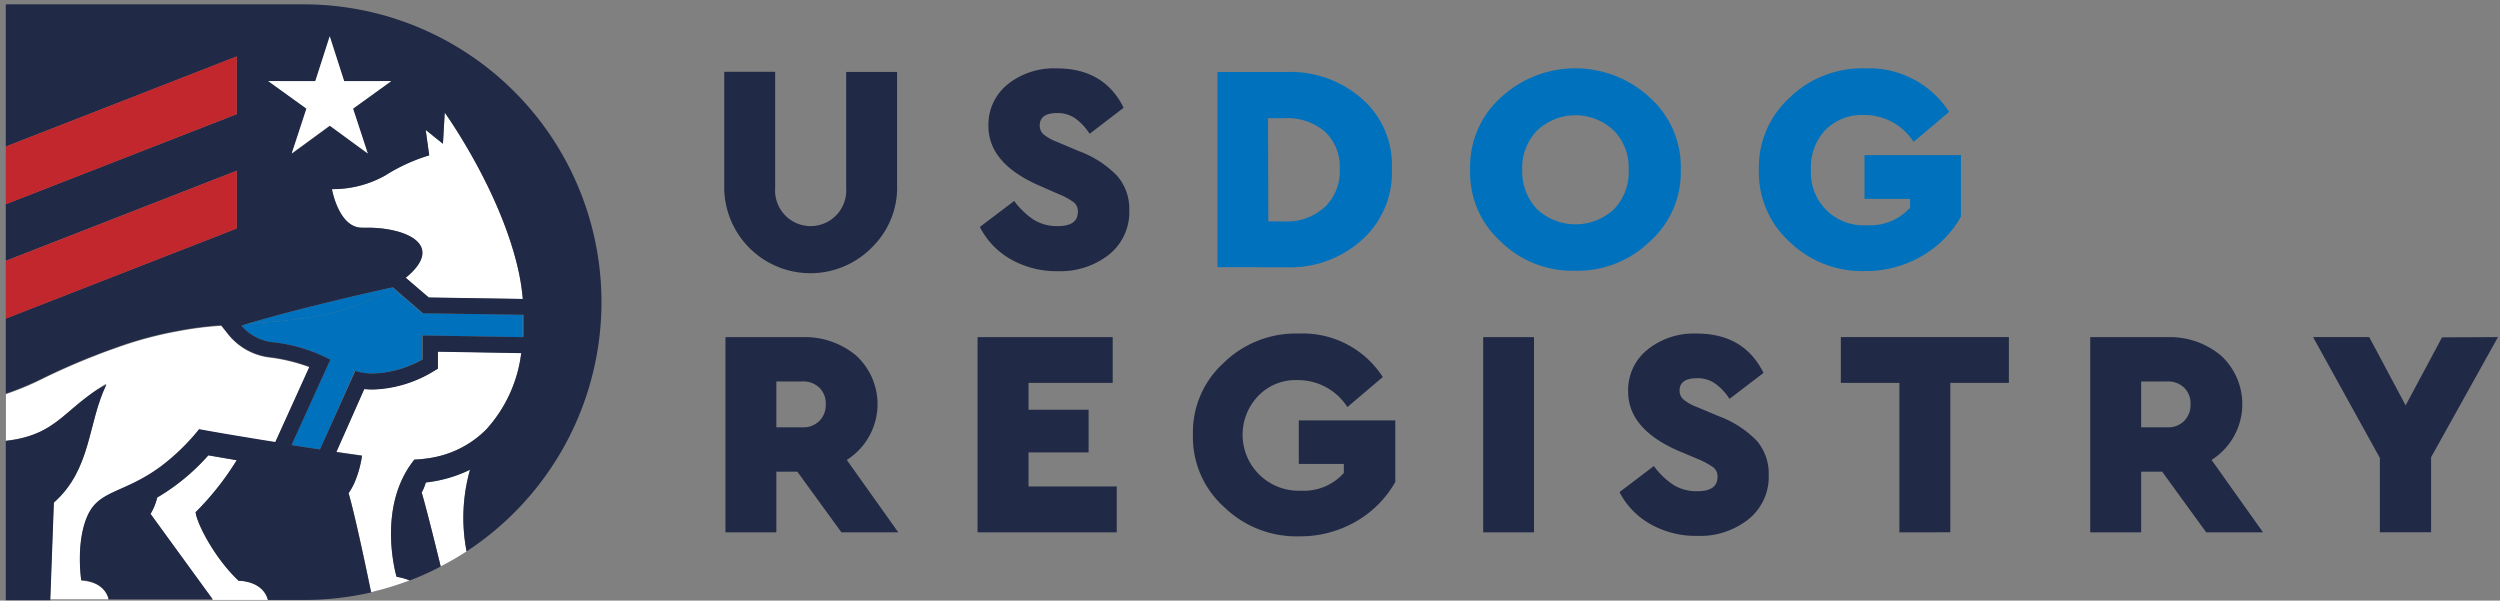 <svg width="333" height="80" fill="none" xmlns="http://www.w3.org/2000/svg"><rect width="100%" height="100%" fill="#808080" stroke="none"/><path d="M96.47 24.56v-15h6.78v15.51a4.736 4.736 0 001.271 3.549 4.746 4.746 0 003.459 1.499 4.743 4.743 0 004.462-3.142c.219-.61.31-1.259.268-1.906V9.58h6.78v15a11.103 11.103 0 01-3.27 8.29 11.483 11.483 0 01-17.926-1.741 11.48 11.48 0 01-1.824-6.549v-.02zm34.05 5.67l4.57-3.46a10.443 10.443 0 002.6 2.5 5.92 5.92 0 003.2.85c1.78 0 2.68-.63 2.68-1.9a1.54 1.54 0 00-.52-1.26 9.807 9.807 0 00-2.12-1.14l-2.68-1.18c-4.387-1.953-6.583-4.567-6.59-7.84a6.89 6.89 0 012.55-5.56 9.86 9.86 0 016.56-2.13c4.2 0 7.167 1.747 8.9 5.24l-4.53 3.47a7.511 7.511 0 00-2-2.11 4.13 4.13 0 00-2.32-.65c-1.55 0-2.33.55-2.33 1.66a1.543 1.543 0 00.49 1.16 6.5 6.5 0 001.76 1l3 1.26a13.669 13.669 0 015.07 3.29 6.7 6.7 0 011.61 4.57 7.23 7.23 0 01-2.7 5.91 10.45 10.45 0 01-6.83 2.21 12.32 12.32 0 01-6.21-1.56 10.327 10.327 0 01-4.16-4.33z" fill="#202945"/><path d="M162.17 35.59v-26h9.06a14.5 14.5 0 0110.17 3.55 11.732 11.732 0 014 9.38 11.993 11.993 0 01-4 9.44 14.27 14.27 0 01-10.15 3.64l-9.08-.01zm6.77-6.1h2.25a7.4 7.4 0 005.26-1.9 6.574 6.574 0 002-5.08 6.363 6.363 0 00-2-5 7.681 7.681 0 00-5.3-1.77h-2.25l.04 13.75zm26.88-6.9A12.402 12.402 0 01199.9 13a14.59 14.59 0 0119.86 0 12.39 12.39 0 014.12 9.58 12.326 12.326 0 01-4.12 9.58 13.777 13.777 0 01-9.95 3.9 13.627 13.627 0 01-9.93-3.9 12.364 12.364 0 01-4.06-9.57zm21.12 0a7.004 7.004 0 00-2-5.22 7.42 7.42 0 00-10.18 0 7.138 7.138 0 00-2 5.24 7.28 7.28 0 002 5.28 7.53 7.53 0 0010.2 0 7.099 7.099 0 001.98-5.3zm17.34 0a12.536 12.536 0 014.1-9.58 13.808 13.808 0 0110.05-3.9 12.68 12.68 0 0111.19 5.79l-4.73 4a7.759 7.759 0 00-6.58-3.58 6.885 6.885 0 00-5.18 2 7.216 7.216 0 00-1.91 5.28 6.993 6.993 0 004.563 6.985 7 7 0 002.927.415 7.152 7.152 0 005.71-2.33v-1.18h-6.07v-5.83h12.85v8.19a14.002 14.002 0 01-5.2 5.25 14.84 14.84 0 01-7.57 2 13.828 13.828 0 01-10.05-3.88 12.521 12.521 0 01-4.1-9.63z" fill="#0071BC"/><path d="M119.65 70.91h-7.57l-5.87-8.08h-2.8v8.08h-6.78v-26h10.21a10.62 10.62 0 017.21 2.46 8.782 8.782 0 01-1.26 13.89l6.86 9.65zm-16.24-20.1v6.11h3.47a2.997 2.997 0 002.26-.85 2.99 2.99 0 00.85-2.23 2.911 2.911 0 00-.85-2.2 3.057 3.057 0 00-2.26-.83h-3.47zm26.8 20.1v-26h18V51H137v3.58h8v5.68h-8v4.54h11.75v6.11h-18.54zM158.9 57.9a12.458 12.458 0 014.1-9.57 13.721 13.721 0 0110-3.9 12.68 12.68 0 0111.19 5.79l-4.72 4a7.787 7.787 0 00-6.59-3.59 6.9 6.9 0 00-5.18 2 7.46 7.46 0 005.58 12.73A7.129 7.129 0 00179 63v-1.2h-6V56h12.85v8.2a13.998 13.998 0 01-5.2 5.24 14.81 14.81 0 01-7.57 2 13.829 13.829 0 01-10-3.88 12.467 12.467 0 01-4.18-9.66zm38.66 13.01v-26h6.77v26h-6.77zm18.16-5.36l4.57-3.47c.712.98 1.593 1.827 2.6 2.5a5.84 5.84 0 003.2.85c1.78 0 2.68-.63 2.68-1.89a1.54 1.54 0 00-.52-1.26 10.193 10.193 0 00-2.12-1.15L223.45 60c-4.387-1.94-6.58-4.553-6.58-7.84a6.884 6.884 0 012.54-5.56 9.851 9.851 0 016.59-2.17c4.2 0 7.167 1.747 8.9 5.24l-4.53 3.46a7.326 7.326 0 00-2-2.1 3.999 3.999 0 00-2.32-.65c-1.55 0-2.33.55-2.33 1.65a1.543 1.543 0 00.49 1.16c.526.43 1.121.769 1.76 1l3 1.26a13.673 13.673 0 015.03 3.26 6.7 6.7 0 011.59 4.55 7.23 7.23 0 01-2.7 5.91 10.38 10.38 0 01-6.83 2.21 12.342 12.342 0 01-6.21-1.56 10.298 10.298 0 01-4.13-4.27zM253 70.91V51h-7.8v-6.1h22.38V51h-7.8v19.9l-6.78.01zm48.44 0h-7.57L288 62.83h-2.8v8.08h-6.78v-26h10.21a10.6 10.6 0 017.21 2.46 8.782 8.782 0 01-1.26 13.89l6.86 9.65zm-16.24-20.1v6.11h3.47a3 3 0 002.26-.85 2.993 2.993 0 00.85-2.23 2.912 2.912 0 00-.85-2.2 3.055 3.055 0 00-2.26-.83h-3.47zm47.53-5.91l-8.91 16v10H317V61l-8.9-16.1h7.48l4.85 9.1 4.85-9.06 7.45-.04z" fill="#202945"/><path d="M31.79 77.36c-3.35-3.18-5.64-7.85-5.73-9.14a37.346 37.346 0 005.47-6.92l-3.78-.65a28.19 28.19 0 01-6.81 5.62 7.722 7.722 0 01-.89 2.18l8.29 11.46h7.35c-.69-2.61-3.9-2.55-3.9-2.55zm30.82-14.81a17.892 17.892 0 01-5.89 1.7 6.518 6.518 0 01-.55 1.33c.62 2.13 1.71 6.5 2.53 9.86a37.008 37.008 0 003.45-2 23.51 23.51 0 01.46-10.89zm7.03-22.72a30.216 30.216 0 00-.5-3.4C66.84 25.54 59.24 15 59.24 15L59 19.15l-2.3-1.85.45 3.39a24 24 0 00-5.89 2.7 14.22 14.22 0 01-6.84 1.8h-.23s.91 5.14 4 5.14h.72c5.26 0 10.4 2.33 5.11 6.67l3.07 2.65 12.55.18z" fill="#fff"/><path d="M53.32 64.38c.219-.53.473-1.044.76-1.54.273-.472.58-.923.92-1.35l.2-.28c.71-.028 1.418-.098 2.12-.21a13.47 13.47 0 007.43-3.79A18.48 18.48 0 0069.43 47l-11.1-.19v2.26l-1 .6a16.47 16.47 0 01-7.65 2.18c-.387 0-.775-.02-1.16-.06l-3.72 8.39 3.42.49a14.434 14.434 0 01-.31 1.54c-.13.516-.29 1.023-.48 1.52a8.571 8.571 0 01-1 1.93c.89 3 2.45 10.46 3 13.21a40.237 40.237 0 005.14-1.57 8.34 8.34 0 00-1.75-.49s-1.95-6.56.5-12.43zM10.84 77.35s-.8-5.18.92-8.77c1.56-3.26 4.91-2.85 9.7-6.4a28.7 28.7 0 005.08-4.94s2.4.45 6.37 1.1c1.13.19 2.41.4 3.78.61l.09-.2 4.45-9.82a23.755 23.755 0 00-5.13-1.27 8.34 8.34 0 01-5.62-3l-1-1.26a47.338 47.338 0 00-5.79.74c-2.7.49-5.355 1.2-7.94 2.12-.94.33-2 .69-3 1.11-2.2.85-4.67 1.91-7.36 3.24a39.258 39.258 0 01-4.6 1.9v6.19c.57-.07 1.17-.16 1.78-.29 3.34-.71 5-2.16 7.09-4 .66-.56 1.36-1.14 2.17-1.74a27.354 27.354 0 012.32-1.57c-2.46 5.15-1.9 11.32-7 15.72l-.48 13h7.79s-.3-2.26-3.62-2.47z" fill="#fff"/><path d="M52.24 38.28c-.82.18-11.64 2.55-19.25 4.83 6-.41 12.34-.91 17.63-3.85.6-.34 1.13-.66 1.62-.98z" fill="#0071BC"/><path d="M69.7 44.91v-.18c.005.06.005.12 0 .18z" fill="#fff"/><path d="M49.65 49.75a14.41 14.41 0 006.57-1.87v-3.2l13.41.23c.005-.06.005-.12 0-.18v-2.81l-13.38-.2-4-3.45h-.09c-.49.32-1 .64-1.62 1-5.21 2.93-11.6 3.43-17.54 3.84l-.84.26a6.29 6.29 0 004.27 2.22A21.56 21.56 0 0144 47.91l-5.17 11.38 3.79.58 4.63-10.46a8 8 0 002.4.34z" fill="#0071BC"/><path d="M11.81 52.7c-.81.61-1.51 1.19-2.17 1.75-2.12 1.8-3.75 3.25-7.09 4-.61.13-1.21.22-1.78.29v21.21H6.7l.48-13c5-4.4 4.49-10.57 7-15.72-.93.44-1.69.97-2.37 1.47z" fill="#202945"/><path d="M40.43.58H.77v18.94l30.77-12v7.68L.77 27.2v7.54l30.77-12v7.69l-30.77 12v10a39.293 39.293 0 004.6-1.9 88.84 88.84 0 017.36-3.24c1.09-.42 2.1-.78 3-1.11 2.585-.92 5.24-1.63 7.94-2.12a47.319 47.319 0 015.79-.74l1 1.26a8.34 8.34 0 005.62 3 23.75 23.75 0 015.13 1.27l-4.45 9.82-.09.2c-1.37-.21-2.65-.42-3.78-.61-4-.65-6.37-1.1-6.37-1.1a28.7 28.7 0 01-5.08 4.94c-4.79 3.55-8.14 3.14-9.7 6.4-1.72 3.59-.92 8.77-.92 8.77 3.32.21 3.65 2.56 3.65 2.56h13.87l-8.29-11.38a7.722 7.722 0 00.89-2.18 28.19 28.19 0 006.81-5.62l3.78.65a37.35 37.35 0 01-5.47 6.92c.09 1.29 2.38 6 5.73 9.14 0 0 3.18-.06 3.9 2.55h4.74c3.028.01 6.048-.325 9-1-.57-2.75-2.13-10.19-3-13.21a8.571 8.571 0 001-1.93c.19-.497.35-1.004.48-1.52.131-.507.235-1.021.31-1.54l-3.42-.49 3.72-8.39c.389.04.78.06 1.17.06a16.46 16.46 0 007.64-2.18l1-.6v-2.26l11.1.19a18.41 18.41 0 01-4.68 10.19A13.47 13.47 0 0157.32 61c-.711.12-1.43.197-2.15.23l-.2.28c-.329.428-.626.88-.89 1.35-.287.496-.541 1.01-.76 1.54-2.45 5.87-.5 12.43-.5 12.43.6.1 1.186.263 1.75.49a37.447 37.447 0 004.13-1.86c-.82-3.36-1.91-7.73-2.53-9.86.232-.422.416-.868.55-1.33a17.892 17.892 0 005.89-1.7 23.51 23.51 0 00-.46 10.87A39.66 39.66 0 0040.43.58zM59 19.15l.24-4.15s7.6 10.53 9.9 21.42c.231 1.123.398 2.258.5 3.4l-12.52-.2L54.05 37c5.29-4.34.15-6.67-5.11-6.67h-.72c-3.12 0-4-5.14-4-5.14h.23a14.22 14.22 0 006.84-1.8 24 24 0 015.89-2.7l-.48-3.39 2.3 1.85zm-17-8.34l1.92-6 1.92 6h6.27L47 14.47l2 6-5.06-3.7-5.06 3.7 2-6-5.15-3.67 6.27.01zm27.7 34.1l-13.41-.23v3.2a14.4 14.4 0 01-6.56 1.87 8 8 0 01-2.41-.34l-4.7 10.46-3.79-.58L44 47.91a21.56 21.56 0 00-7.57-2.32 6.29 6.29 0 01-4.27-2.22l.84-.26c7.61-2.28 18.43-4.65 19.25-4.83h.09l4 3.45 13.38.2v2.81l-.02.17z" fill="#202945"/><path d="M43.92 4.85L42 10.81l-6.27-.01 5.08 3.67-1.95 5.96 5.06-3.7 5.06 3.7-1.95-5.96 5.08-3.67-6.27.01-1.92-5.96z" fill="#fff"/><path d="M31.54 22.74L.77 34.75v7.69l30.77-12.01v-7.69zm0-15.23L.77 19.52v7.69L31.54 15.2V7.51z" fill="#C1272D"/></svg>